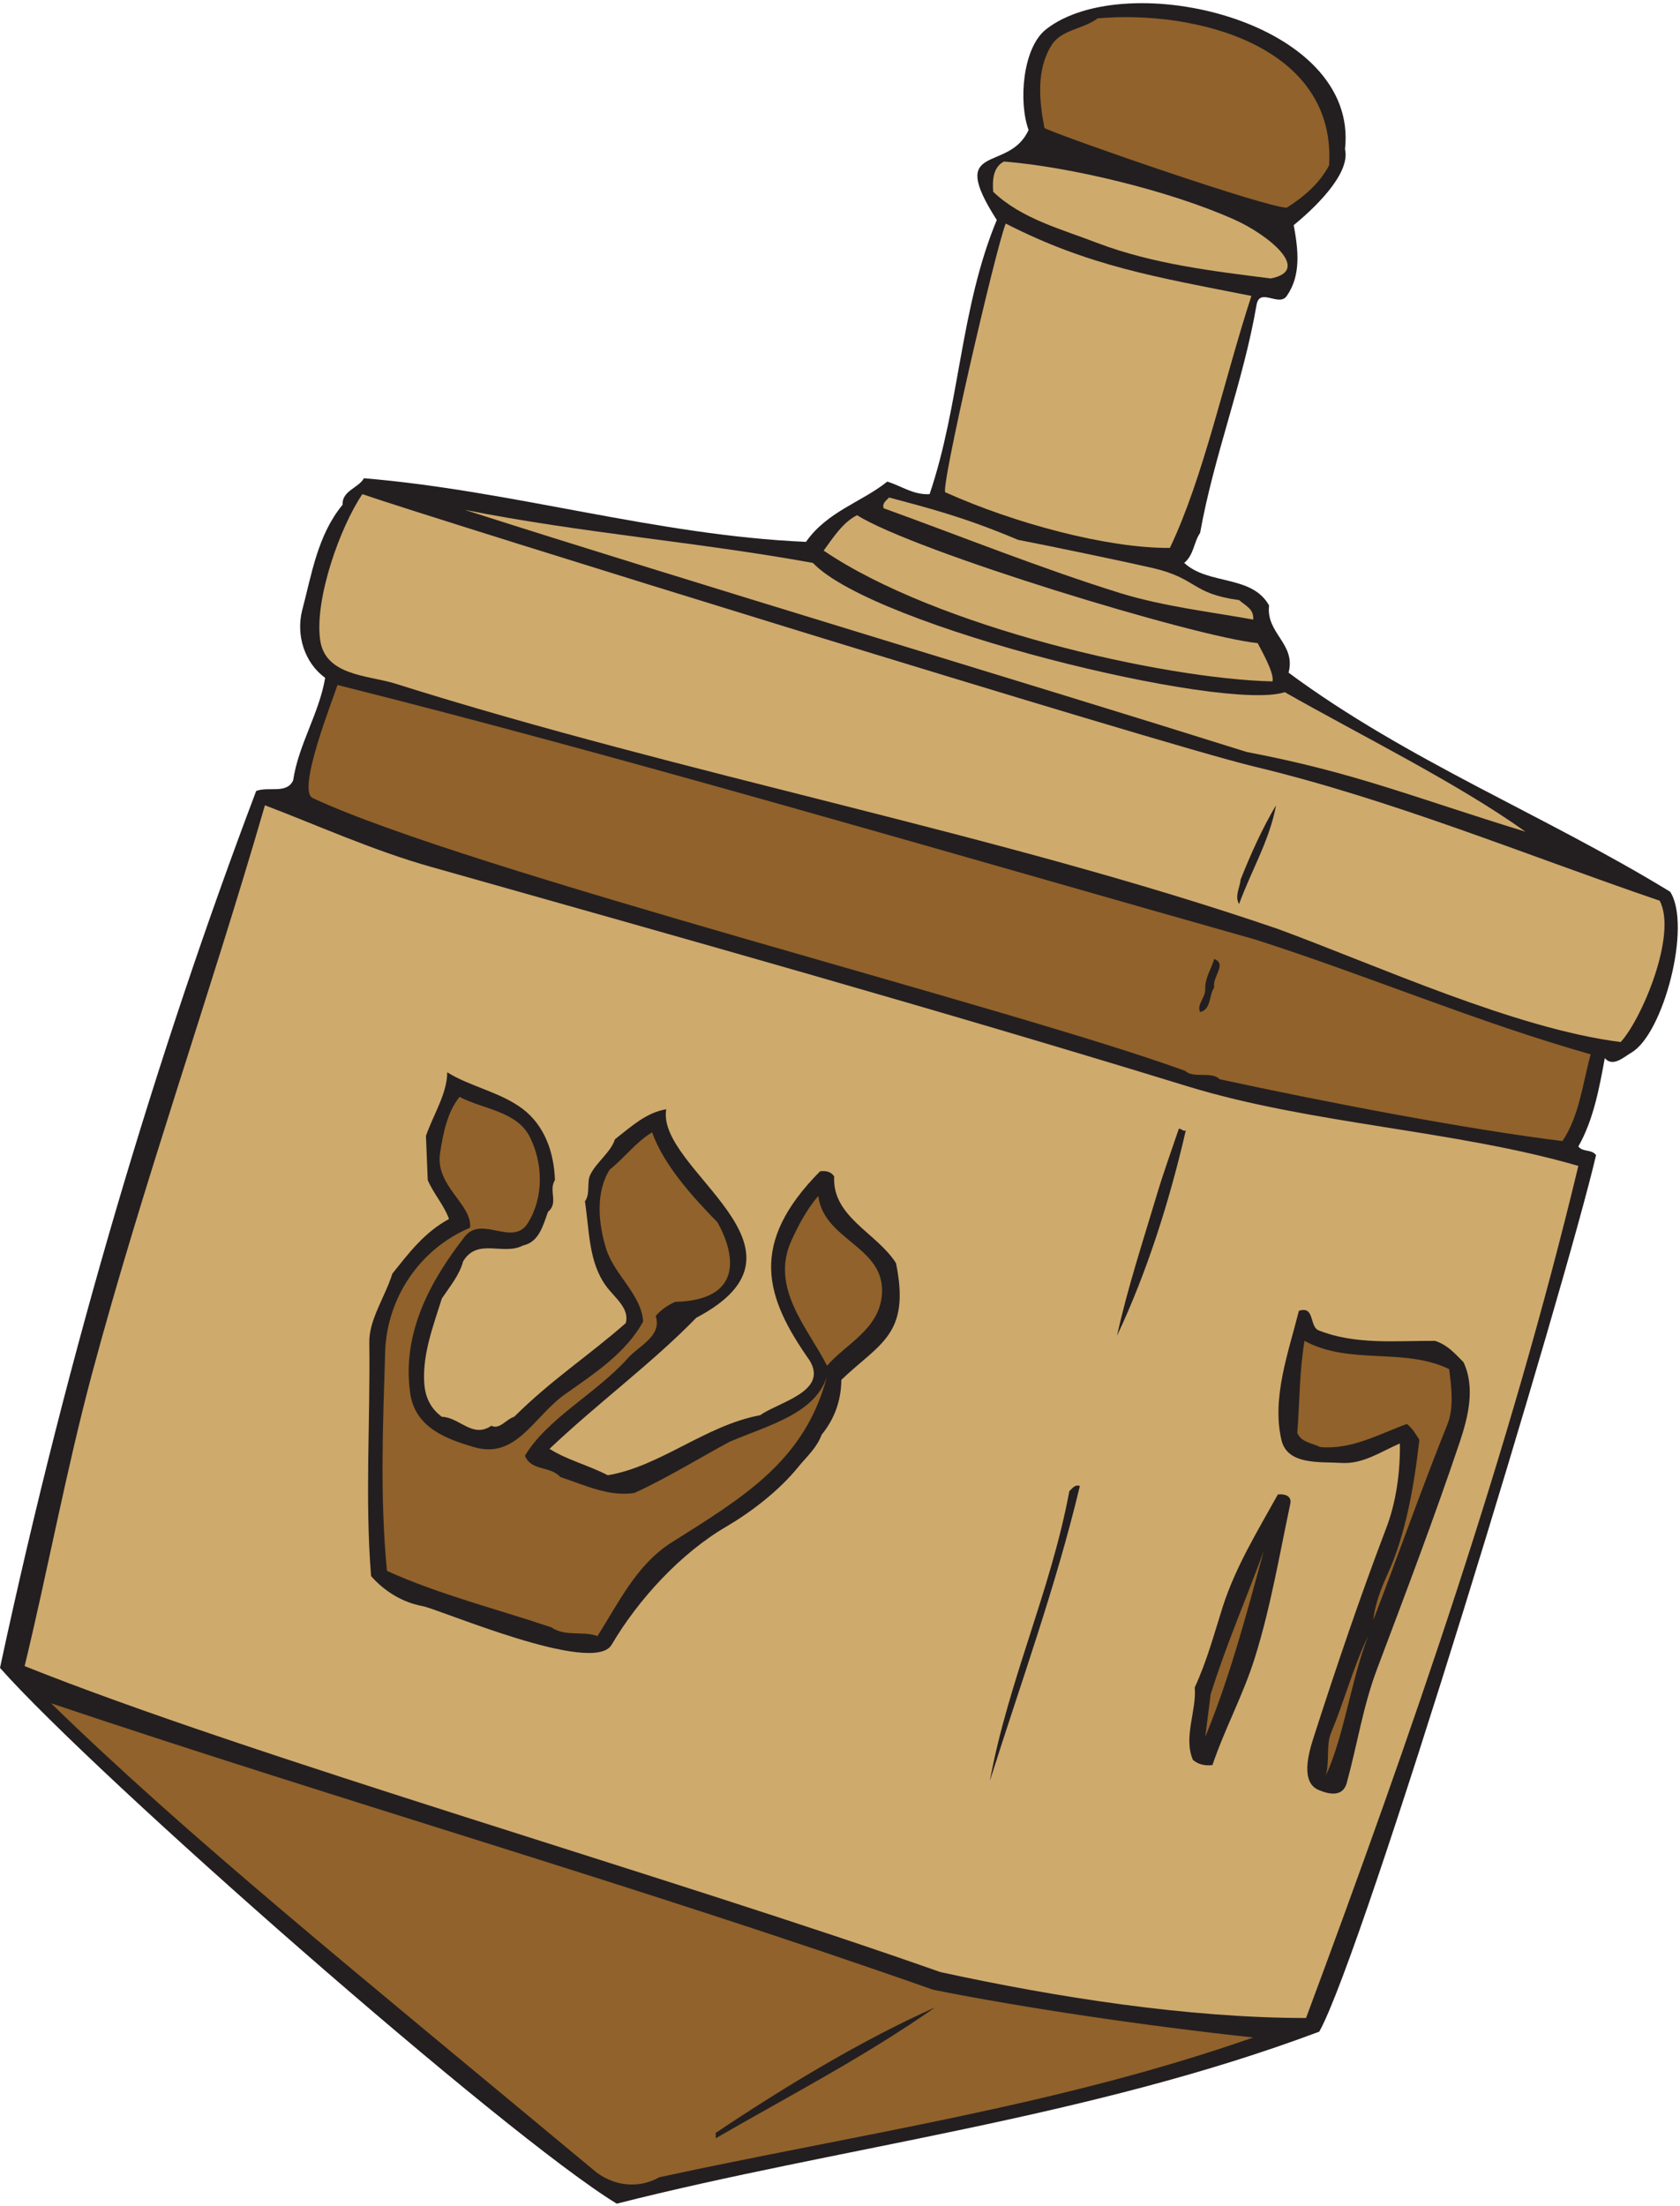 <?xml version="1.0" encoding="UTF-8" standalone="no"?>
<svg
   xmlns:dc="http://purl.org/dc/elements/1.1/"
   xmlns:cc="http://creativecommons.org/ns#"
   xmlns:rdf="http://www.w3.org/1999/02/22-rdf-syntax-ns#"
   xmlns:svg="http://www.w3.org/2000/svg"
   xmlns="http://www.w3.org/2000/svg"
   viewBox="0 0 720 945.333"
   height="945.333"
   width="720"
   xml:space="preserve"
   id="svg2"
   version="1.1"><defs
     id="defs6" /><g
     transform="matrix(1.333,0,0,-1.333,0,945.333)"
     id="g10"><g
       transform="scale(0.1)"
       id="g12"><path
         id="path14"
         style="fill:#231f20;fill-opacity:1;fill-rule:evenodd;stroke:none"
         d="m 0,1730.56 c 220.32,1028.16 506.879,1982.16 823.68,2818.8 39.601,15.12 97.922,-10.8 118.8,33.84 17.282,115.92 83.52,214.56 102.96,329.76 -67.678,48.96 -93.6,138.96 -74.159,216 30.959,117.36 49.679,242.64 130.319,340.56 -2.88,44.64 51.84,54 68.4,84.96 478.08,-39.6 940.32,-183.6 1421.28,-204.48 68.4,97.92 180,128.16 261.36,193.68 45.36,-13.68 83.52,-43.2 136.08,-40.32 97.92,288 97.92,596.88 216,881.28 -163.44,254.88 38.88,148.32 102.24,289.44 -32.4,87.84 -20.16,264.24 56.88,324 257.04,200.16 1006.56,28.08 960.48,-385.92 19.44,-82.8 -110.16,-199.44 -164.88,-244.08 14.4,-78.48 24.48,-160.56 -22.32,-227.52 -25.2,-36.72 -87.12,28.8 -97.2,-28.8 -42.48,-247.68 -137.52,-486 -181.44,-732.96 -20.88,-30.24 -19.44,-69.84 -51.12,-96.48 77.76,-72 217.44,-37.44 272.88,-136.8 -10.8,-90 87.12,-122.4 62.64,-216 382.32,-282.96 822.96,-457.2 1226.88,-704.16 69.84,-108.72 -21.6,-457.2 -124.56,-516.96 -23.76,-13.68 -59.04,-48.24 -85.68,-18 -17.28,-95.04 -36.72,-199.44 -84.96,-283.68 14.4,-19.44 42.48,-7.92 56.88,-28.08 C 5037.12,2972.56 4383.36,813.281 4241.52,561.281 3501.36,283.359 2693.52,189.039 1982.88,8.32 1621.44,228.641 306.719,1384.24 0,1730.56" /><path
         id="path16"
         style="fill:#91622b;fill-opacity:1;fill-rule:evenodd;stroke:none"
         d="m 4262.4,1383.52 c 12.96,44.64 0.72,97.92 16.56,136.8 43.2,103.68 72,213.12 119.52,312.48 -56.88,-149.76 -75.6,-316.08 -136.08,-449.28" /><path
         id="path18"
         style="fill:#91622b;fill-opacity:1;fill-rule:evenodd;stroke:none"
         d="m 3892.32,1645.6 c 48.96,156.24 114.48,308.16 170.64,460.08 -54.72,-200.16 -108.72,-404.64 -187.92,-596.88 l 17.28,136.8" /><path
         id="path20"
         style="fill:#91622b;fill-opacity:1;fill-rule:evenodd;stroke:none"
         d="m 1772.64,1860.88 c -174.96,59.04 -357.84,104.4 -528.48,181.44 -23.04,235.44 -12.96,473.04 -5.76,705.6 5.76,169.2 108.72,328.32 272.88,397.44 7.92,74.88 -112.32,133.92 -96.48,239.04 10.08,66.24 23.76,133.2 62.64,181.44 77.76,-40.32 185.76,-46.08 226.8,-130.32 41.04,-82.8 44.64,-190.08 -5.76,-272.88 -48.24,-82.08 -149.04,25.2 -204.48,-46.08 -108.72,-139.68 -201.6,-306.72 -175.68,-499.68 14.4,-114.48 117.36,-150.48 204.48,-176.4 137.52,-41.04 191.52,97.2 295.2,170.64 92.88,65.52 192.96,130.32 249.84,232.56 -5.76,87.12 -91.44,148.32 -118.8,233.28 -25.2,81.36 -35.28,181.44 11.52,255.6 48.96,38.88 83.52,87.84 136.08,119.52 36.72,-105.12 133.2,-210.96 210.24,-289.44 59.04,-106.56 81.36,-249.84 -136.08,-255.6 -23.04,-10.08 -44.64,-24.48 -62.64,-45.36 20.88,-65.52 -53.28,-94.32 -90.72,-136.8 -101.52,-113.04 -257.76,-192.24 -329.76,-312.48 20.88,-50.4 81.36,-31.68 113.76,-68.4 79.2,-25.92 156.24,-64.08 238.32,-51.12 101.52,46.08 205.2,110.16 306.72,164.88 128.16,54 275.04,90.72 312.48,210.24 -70.56,-271.44 -267.84,-388.08 -499.68,-534.24 -113.04,-71.28 -171.36,-195.84 -238.32,-300.96 -46.08,17.28 -103.68,-2.88 -148.32,28.08" /><path
         id="path22"
         style="fill:#91622b;fill-opacity:1;fill-rule:evenodd;stroke:none"
         d="m 4461.12,2031.52 c 59.04,129.6 85.68,285.84 102.24,432 -11.52,18 -21.6,36.72 -40.32,51.12 -88.56,-32.4 -177.84,-83.52 -278.64,-74.16 -25.2,12.96 -60.48,14.4 -73.44,45.36 7.92,105.84 6.48,193.68 23.04,295.92 146.16,-79.2 317.52,-20.16 465.12,-90.72 7.92,-59.76 15.12,-125.28 -5.04,-176.4 -84.96,-210.96 -158.4,-421.92 -239.04,-630.72 6.48,52.56 24.48,100.8 46.08,147.6" /><path
         id="path24"
         style="fill:#91622b;fill-opacity:1;fill-rule:evenodd;stroke:none"
         d="m 2545.2,3105.76 c 23.04,49.68 48.24,97.92 85.68,141.84 18,-144.72 217.44,-162 204.48,-318.24 -9.36,-110.88 -115.2,-156.96 -176.4,-227.52 -60.48,120.24 -185.04,249.84 -113.76,403.92" /><path
         id="path26"
         style="fill:#cfaa6d;fill-opacity:1;fill-rule:evenodd;stroke:none"
         d="m 4008.24,4674.64 c -730.8,229.68 -1792.08,547.2 -2514.24,778.32 376.56,-74.88 747.36,-102.96 1119.6,-170.64 195.12,-205.92 1323.36,-480.24 1517.04,-415.44 242.64,-138.24 554.4,-291.6 774,-448.56 -365.76,112.32 -548.64,190.08 -896.4,256.32" /><path
         id="path28"
         style="fill:#cfaa6d;fill-opacity:1;fill-rule:evenodd;stroke:none"
         d="m 2648.16,5321.92 c 29.52,40.32 61.2,90.72 107.28,113.76 185.76,-116.64 1088.64,-391.68 1288.08,-411.12 12.24,-23.76 54.72,-97.92 47.52,-123.12 -355.68,8.64 -1081.44,174.96 -1442.88,420.48" /><path
         id="path30"
         style="fill:#cfaa6d;fill-opacity:1;fill-rule:evenodd;stroke:none"
         d="m 3602.16,5185.12 c -258.48,80.64 -502.56,179.28 -761.04,272.88 -5.76,15.84 7.92,24.48 17.28,34.56 127.44,-33.84 242.64,-63.36 414.72,-136.08 90.72,-17.28 346.32,-70.56 430.56,-90 149.04,-34.56 123.84,-82.08 280.08,-103.68 21.6,-18.72 48.24,-28.8 45.36,-62.64 -138.24,25.2 -285.84,41.76 -426.96,84.96" /><path
         id="path32"
         style="fill:#cfaa6d;fill-opacity:1;fill-rule:evenodd;stroke:none"
         d="m 3039.84,5509.12 c -20.88,-4.32 162,786.96 193.68,864 267.12,-136.8 483.84,-172.08 789.84,-232.56 -88.56,-271.44 -154.08,-583.92 -262.08,-810 -202.32,-1.44 -501.84,79.92 -721.44,178.56" /><path
         id="path34"
         style="fill:#cfaa6d;fill-opacity:1;fill-rule:evenodd;stroke:none"
         d="m 4085.28,6196.72 c -187.2,23.76 -377.28,46.08 -556.56,113.76 -115.2,44.64 -244.8,77.76 -335.52,164.88 -2.88,38.88 0,79.2 34.56,97.2 216,-17.28 535.68,-95.04 738.72,-185.76 106.56,-46.8 254.88,-164.16 118.8,-190.08" /><path
         id="path36"
         style="fill:#91622b;fill-opacity:1;fill-rule:evenodd;stroke:none"
         d="m 3358.08,6679.84 c -17.28,89.28 -26.64,187.92 23.04,267.12 31.68,50.4 101.52,50.4 147.6,85.68 310.32,28.08 768.24,-85.68 744.48,-472.32 -31.68,-60.48 -84.96,-103.68 -136.08,-136.08 -61.92,-0.72 -689.76,216 -779.04,255.6" /><path
         id="path38"
         style="fill:#cfaa6d;fill-opacity:1;fill-rule:evenodd;stroke:none"
         d="M 4108.32,4105.84 C 3209.04,4414 2214,4596.88 1266.48,4895.68 c -87.84,25.92 -223.92,25.2 -237.6,142.56 -16.56,130.32 64.08,358.56 136.08,465.12 228.24,-79.2 2559.6,-801.36 2864.16,-874.8 448.56,-107.28 876.24,-285.12 1306.8,-432 57.6,-108 -57.6,-380.88 -125.28,-454.32 -339.84,43.2 -777.6,244.08 -1102.32,363.6 z m -119.52,159.12 c 32.4,81.36 70.56,166.32 113.76,238.32 -20.16,-111.6 -80.64,-212.4 -118.8,-317.52 -15.12,25.92 2.88,53.28 5.04,79.2" /><path
         id="path40"
         style="fill:#91622b;fill-opacity:1;fill-rule:evenodd;stroke:none"
         d="m 3921.12,3622.72 c -25.2,26.64 -84.24,1.44 -110.16,26.64 -555.84,203.04 -2304.72,643.68 -2805.12,876.96 -53.281,22.32 64.8,317.52 79.2,363.6 903.6,-226.08 2002.32,-550.08 2949.84,-817.92 362.88,-115.92 711.36,-264.96 1079.28,-369.36 -25.92,-94.32 -36.72,-198.72 -90.72,-278.64 -305.28,37.44 -756,123.84 -1102.32,198.72 z m -46.08,290.16 c -1.44,35.28 19.44,64.08 28.8,96.48 42.48,-16.56 -7.2,-57.6 0,-91.44 -17.28,-25.2 -9.36,-71.28 -45.36,-79.2 -11.52,24.48 17.28,45.36 16.56,74.16" /><path
         id="path42"
         style="fill:#cfaa6d;fill-opacity:1;fill-rule:evenodd;stroke:none"
         d="m 3023.28,752.801 c -864,305.279 -2221.202,694.079 -2944.081,983.519 74.879,309.6 132.481,624.24 216,937.44 164.879,614.88 378,1213.2 556.563,1829.52 164.878,-62.64 351.358,-146.88 534.238,-198 815.04,-230.4 1626.48,-457.92 2432.88,-705.6 397.44,-121.68 859.68,-140.4 1255.68,-255.6 -220.32,-916.56 -535.68,-1825.92 -875.52,-2738.881 -380.88,0 -804.96,66.961 -1175.76,147.602 z m 812.16,681.839 c -31.68,72.72 12.24,159.12 5.76,233.28 38.88,83.52 62.64,172.8 90.72,261.36 41.76,128.16 110.88,240.48 176.4,358.56 18.72,2.88 45.36,-2.88 40.32,-28.8 -34.56,-162.72 -63.36,-333.36 -113.76,-494.64 -37.44,-120.24 -96.48,-227.52 -136.8,-346.32 -24.48,-2.88 -45.36,2.16 -62.64,16.56 z m -2477.52,494.64 c -62.64,11.52 -121.68,46.8 -164.88,96.48 -20.16,249.12 -2.16,499.68 -5.76,750.24 -1.44,73.44 51.12,147.6 74.16,221.76 52.56,65.52 102.24,132.48 182.16,175.68 -15.84,44.64 -50.4,82.08 -68.4,125.28 l -5.76,141.84 c 23.04,66.96 68.4,136.08 68.4,204.48 73.44,-46.08 171.36,-63.36 244.08,-118.8 69.12,-53.28 99.36,-138.96 102.24,-227.52 -21.6,-35.28 12.96,-72.72 -22.32,-102.24 -15.12,-41.04 -28.08,-97.2 -79.92,-108 -64.8,-33.84 -146.16,25.92 -192.96,-51.12 -11.52,-43.92 -42.48,-80.64 -68.4,-119.52 -27.36,-87.12 -61.2,-175.68 -56.88,-266.4 2.16,-46.8 18,-84.96 56.88,-113.76 56.88,-1.44 98.64,-70.56 159.12,-28.8 26.64,-13.68 48.24,21.6 73.44,28.8 120.24,119.52 239.04,195.84 358.56,300.96 13.68,47.52 -36,82.08 -62.64,118.8 -56.88,77.04 -54,178.56 -68.4,272.88 18,23.76 5.04,61.2 17.28,85.68 20.16,41.04 65.52,71.28 79.2,113.76 50.4,38.88 99.36,85.68 164.88,96.48 -33.12,-194.4 522,-446.4 96.48,-670.32 -140.4,-144.72 -317.52,-275.04 -471.6,-421.2 54.72,-35.28 126.72,-53.28 187.2,-84.96 169.92,28.8 313.2,159.84 489.6,192.96 61.92,43.2 220.32,76.32 159.12,176.4 -144,204.48 -196.56,375.12 33.84,607.68 17.28,2.16 34.56,0 45.36,-16.56 -7.2,-130.32 137.52,-181.44 198.72,-278.64 47.52,-231.12 -53.28,-257.76 -175.68,-375.12 -0.72,-67.68 -22.32,-126 -63.36,-176.4 -15.84,-42.48 -46.8,-69.12 -73.44,-101.52 -63.36,-79.2 -155.52,-148.32 -232.56,-193.68 -145.44,-84.24 -283.68,-234 -369.36,-380.16 -59.04,-99.36 -552.96,114.48 -608.4,124.56 z m 2363.76,1329.84 c 20.88,69.12 45.36,136.08 68.4,204.48 8.64,0.72 12.96,-9.36 22.32,-5.76 -51.84,-224.64 -123.84,-453.6 -221.04,-659.52 34.56,156.96 84.96,308.16 130.32,460.8 z M 3182.4,1366.96 c 59.04,321.12 195.84,610.56 255.6,931.68 10.08,9.36 18,22.32 33.84,16.56 -77.04,-323.28 -191.52,-637.92 -289.44,-948.24 z m 1056.96,-28.8 c -58.32,24.48 -32.4,117.36 -17.28,164.88 72.72,226.08 149.04,451.44 232.56,671.04 33.84,85.68 47.52,185.04 46.08,277.92 -60.48,-25.92 -118.08,-66.96 -187.92,-62.64 -68.4,4.32 -174.24,-7.92 -192.96,74.16 -31.68,135.36 23.04,282.24 56.16,414.72 51.84,17.28 33.12,-50.4 63.36,-62.64 118.8,-47.52 250.56,-33.12 374.4,-33.84 40.32,-12.96 63.36,-40.32 91.44,-68.4 38.88,-82.08 14.4,-177.84 -11.52,-255.6 -82.8,-246.24 -175.68,-490.32 -267.12,-732.96 -43.92,-116.64 -63.36,-242.64 -96.48,-363.6 -12.96,-47.52 -58.32,-36.72 -90.72,-23.04" /><path
         id="path44"
         style="fill:#91622b;fill-opacity:1;fill-rule:evenodd;stroke:none"
         d="M 164.16,1616.8 C 1105.92,1300 2064.24,1025.68 3000.24,695.922 3287.52,638.32 3686.4,579.281 4029.12,542.559 3409.2,325.121 2758.32,231.52 2119.68,93.281 2051.28,54.398 1968.48,65.199 1908.72,116.32 1124.64,768.641 603.359,1189.12 164.16,1616.8 Z M 2301.12,235.84 C 2525.76,386.32 2773.44,535.359 3006,639.039 2781.36,481.359 2535.12,353.922 2301.12,218.559 v 17.281" /></g></g></svg>